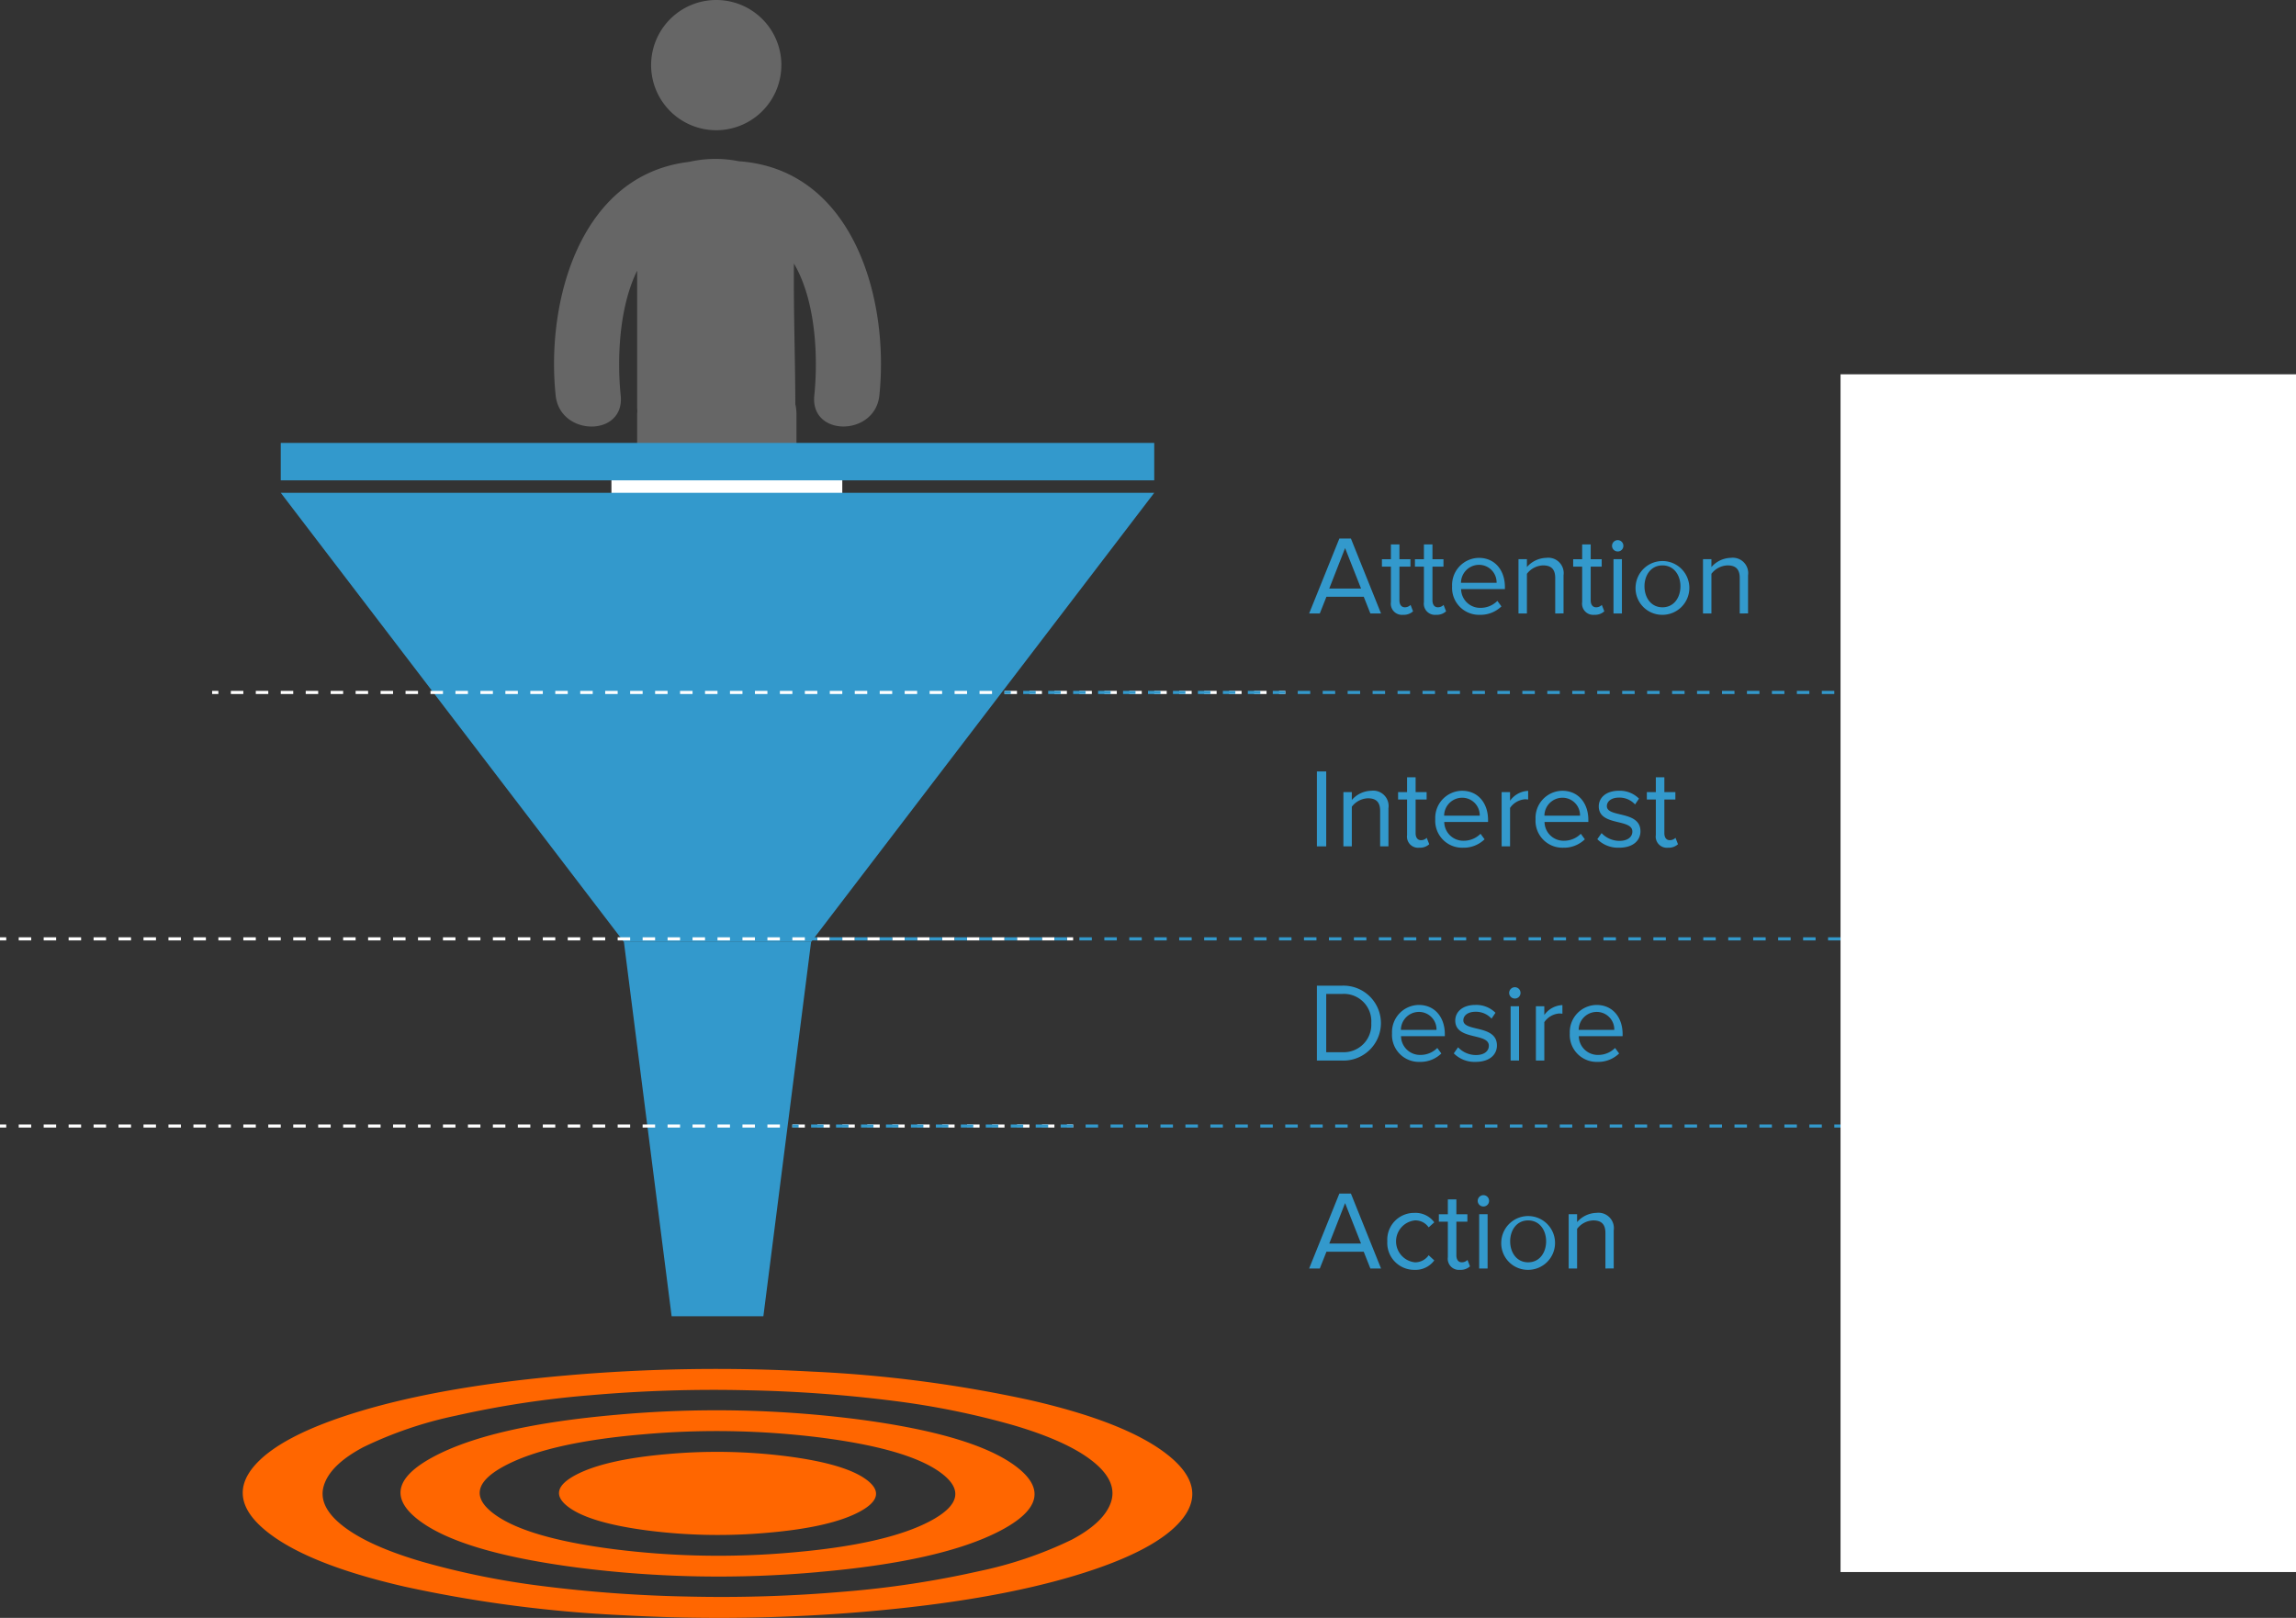 <svg id="Layer_2" data-name="Layer 2" xmlns="http://www.w3.org/2000/svg" xmlns:xlink="http://www.w3.org/1999/xlink" viewBox="0 0 368 259.344">
  <rect x="0" y="0" width="368" height="259.344" fill="#333333" stroke="none"/>
  <defs>
    <style>
      .cls-1, .cls-10, .cls-11, .cls-8, .cls-9 {
        fill: none;
      }

      .cls-2 {
        fill: #666;
      }

      .cls-3 {
        fill: #fff;
      }

      .cls-4 {
        fill: #39c;
      }

      .cls-5 {
        isolation: isolate;
      }

      .cls-6 {
        clip-path: url(#clip-path);
      }

      .cls-7 {
        fill: #f60;
      }

      .cls-8, .cls-9 {
        stroke: #fff;
      }

      .cls-10, .cls-11, .cls-8, .cls-9 {
        stroke-miterlimit: 10;
        stroke-width: 0.5px;
      }

      .cls-11, .cls-9 {
        stroke-dasharray: 2 2;
      }

      .cls-10, .cls-11 {
        stroke: #39c;
      }
    </style>
    <clipPath id="clip-path" transform="translate(14 -10)">
      <polygon class="cls-1" points="4.683 236.792 148.686 224.194 197.317 261.996 53.314 274.595 4.683 236.792"/>
    </clipPath>
  </defs>
  <title>funnel</title>
  <g>
    <path class="cls-2" d="M111.233,20.439A10.437,10.437,0,1,1,100.8,10a10.432,10.432,0,0,1,10.438,10.439Zm0,0" transform="translate(14 -10)"/>
    <path class="cls-2" d="M104.436,35.85a19,19,0,0,0-7.984.1C79.1,37.987,73.465,58.071,75.06,73.382c.689,6.626,11.128,6.692,10.424,0-.576-5.576-.327-14,2.637-19.992V75.226c0,.246.021.5.032.743,0,.113-.032.218-.032.33,0,17.323-.023,34.634-.747,51.948-.318,7.688,11.611,7.653,11.93,0,.564-13.571.7-27.139.735-40.71a13.71,13.71,0,0,0,1.7,0c.032,13.571.168,27.15.724,40.71.316,7.653,12.245,7.688,11.93,0-.712-17.314-.736-34.625-.736-51.948a6.857,6.857,0,0,0-.182-1.493c-.02-7.521-.3-15.039-.226-22.559,3.564,6.015,3.879,15.186,3.268,21.135-.7,6.681,9.736,6.614,10.427,0,1.627-15.641-4.275-36.243-22.5-37.532Zm0,0" transform="translate(14 -10)"/>
  </g>
  <rect class="cls-3" x="98" y="74" width="37" height="22"/>
  <rect class="cls-4" x="45" y="71" width="140" height="6"/>
  <polygon class="cls-4" points="130 151 100 151 45 79 185 79 130 151"/>
  <polygon class="cls-4" points="122.352 211 107.648 211 100 151 130 151 122.352 211"/>
  <g class="cls-5">
    <g class="cls-6">
      <g>
        <path class="cls-7" d="M80.739,233.645a154.71,154.71,0,0,0-21.683,3.291,63.817,63.817,0,0,0-14.8,5.033q-5.3,2.807-6.341,6.14T41,254.643q4.119,3.2,12.653,5.7a127.737,127.737,0,0,0,19.257,3.9,218.873,218.873,0,0,0,23.448,1.687,228.173,228.173,0,0,0,24.908-.785,154.65,154.65,0,0,0,21.683-3.291,63.906,63.906,0,0,0,14.813-5.034q5.3-2.807,6.34-6.14,1.017-3.336-3.094-6.535t-12.642-5.7a128.611,128.611,0,0,0-19.258-3.9,219.024,219.024,0,0,0-23.456-1.686,227.222,227.222,0,0,0-24.908.785M125.316,268.3a277.125,277.125,0,0,1-39.4.625,208.983,208.983,0,0,1-35.06-4.585Q35.61,260.837,29,255.693t-2.551-10.331q4.082-5.19,17.355-9.171,13.3-3.984,32.883-5.7a277.27,277.27,0,0,1,39.409-.626,208.631,208.631,0,0,1,35.051,4.586q15.246,3.5,21.856,8.641t2.554,10.333q-4.068,5.189-17.355,9.17t-32.883,5.7" transform="translate(14 -10)"/>
        <path class="cls-7" d="M88.842,239.943q-14.9,1.3-21.892,5T65,252.543q5.035,3.915,19.146,5.761a133.569,133.569,0,0,0,29.014.542q14.914-1.305,21.9-5t1.941-7.6q-5.031-3.912-19.134-5.76a133.642,133.642,0,0,0-29.023-.541M117.21,262a178.051,178.051,0,0,1-38.686-.722Q59.7,258.812,53,253.593t2.6-10.139q9.311-4.92,29.189-6.66a178.124,178.124,0,0,1,38.694.721q18.808,2.463,25.521,7.678t-2.6,10.141q-9.323,4.921-29.2,6.661" transform="translate(14 -10)"/>
        <path class="cls-7" d="M109.1,255.694a88.883,88.883,0,0,1-19.341-.36Q80.352,254.1,77,251.493t1.3-5.069q4.664-2.459,14.6-3.329a88.932,88.932,0,0,1,19.341.36q9.411,1.23,12.765,3.838t-1.3,5.072q-4.646,2.462-14.6,3.329" transform="translate(14 -10)"/>
      </g>
    </g>
  </g>
  <g>
    <line class="cls-8" x1="34" y1="111" x2="35" y2="111"/>
    <line class="cls-9" x1="37" y1="111" x2="204" y2="111"/>
    <line class="cls-8" x1="205" y1="111" x2="206" y2="111"/>
  </g>
  <g>
    <line class="cls-8" y1="180.5" x2="1" y2="180.5"/>
    <line class="cls-9" x1="3" y1="180.5" x2="170" y2="180.5"/>
    <line class="cls-8" x1="171" y1="180.5" x2="172" y2="180.5"/>
  </g>
  <g>
    <line class="cls-8" y1="150.5" x2="1" y2="150.5"/>
    <line class="cls-9" x1="3" y1="150.5" x2="170" y2="150.5"/>
    <line class="cls-8" x1="171" y1="150.5" x2="172" y2="150.5"/>
  </g>
  <g>
    <path class="cls-4" d="M205.642,108.339l-1.063-2.682H198.6l-1.063,2.682h-1.71l4.843-12.009h1.854l4.826,12.009ZM201.59,97.86l-2.538,6.482h5.095Z" transform="translate(14 -10)"/>
    <path class="cls-4" d="M208.933,106.521v-5.69h-1.44V99.643h1.44V97.266H210.3v2.377h1.765v1.188H210.3v5.4c0,.648.288,1.116.865,1.116a1.278,1.278,0,0,0,.918-.378l.4,1.026a2.191,2.191,0,0,1-1.6.559A1.784,1.784,0,0,1,208.933,106.521Z" transform="translate(14 -10)"/>
    <path class="cls-4" d="M214.225,106.521v-5.69h-1.44V99.643h1.44V97.266h1.368v2.377h1.765v1.188h-1.765v5.4c0,.648.288,1.116.865,1.116a1.278,1.278,0,0,0,.918-.378l.4,1.026a2.191,2.191,0,0,1-1.6.559A1.784,1.784,0,0,1,214.225,106.521Z" transform="translate(14 -10)"/>
    <path class="cls-4" d="M218.743,103.982a4.348,4.348,0,0,1,4.285-4.555c2.629,0,4.177,2.052,4.177,4.663v.342h-7.022a3.049,3.049,0,0,0,3.115,3.007,3.784,3.784,0,0,0,2.7-1.116l.648.882a4.8,4.8,0,0,1-3.457,1.351A4.316,4.316,0,0,1,218.743,103.982Zm4.267-3.439a2.9,2.9,0,0,0-2.845,2.881h5.708A2.815,2.815,0,0,0,223.01,100.543Z" transform="translate(14 -10)"/>
    <path class="cls-4" d="M235.269,108.339v-5.69c0-1.548-.793-2.016-1.963-2.016a3.389,3.389,0,0,0-2.575,1.35v6.356h-1.35v-8.7h1.35v1.26a4.257,4.257,0,0,1,3.115-1.476,2.466,2.466,0,0,1,2.755,2.808v6.1Z" transform="translate(14 -10)"/>
    <path class="cls-4" d="M239.586,106.521v-5.69h-1.44V99.643h1.44V97.266h1.369v2.377h1.764v1.188h-1.764v5.4c0,.648.288,1.116.864,1.116a1.278,1.278,0,0,0,.918-.378l.4,1.026a2.19,2.19,0,0,1-1.6.559A1.785,1.785,0,0,1,239.586,106.521Z" transform="translate(14 -10)"/>
    <path class="cls-4" d="M244.374,97.5a.922.922,0,0,1,.918-.918.907.907,0,0,1,.9.918.892.892,0,0,1-.9.9A.907.907,0,0,1,244.374,97.5Zm.234,10.839v-8.7h1.35v8.7Z" transform="translate(14 -10)"/>
    <path class="cls-4" d="M248.154,103.982a4.311,4.311,0,1,1,4.3,4.574A4.266,4.266,0,0,1,248.154,103.982Zm7.184,0c0-1.764-1.026-3.349-2.881-3.349s-2.881,1.585-2.881,3.349c0,1.783,1.027,3.367,2.881,3.367S255.338,105.765,255.338,103.982Z" transform="translate(14 -10)"/>
    <path class="cls-4" d="M264.842,108.339v-5.69c0-1.548-.793-2.016-1.963-2.016a3.39,3.39,0,0,0-2.575,1.35v6.356h-1.35v-8.7h1.35v1.26a4.259,4.259,0,0,1,3.115-1.476,2.466,2.466,0,0,1,2.755,2.808v6.1Z" transform="translate(14 -10)"/>
  </g>
  <g>
    <path class="cls-4" d="M197.071,145.673v-12.01h1.494v12.01Z" transform="translate(14 -10)"/>
    <path class="cls-4" d="M207.207,145.673v-5.69c0-1.548-.793-2.017-1.963-2.017a3.39,3.39,0,0,0-2.575,1.351v6.356h-1.35v-8.7h1.35v1.261a4.258,4.258,0,0,1,3.115-1.477,2.467,2.467,0,0,1,2.755,2.809v6.1Z" transform="translate(14 -10)"/>
    <path class="cls-4" d="M211.524,143.854v-5.689h-1.44v-1.189h1.44V134.6h1.369v2.376h1.764v1.189h-1.764v5.4c0,.648.288,1.117.864,1.117a1.278,1.278,0,0,0,.918-.379l.4,1.027a2.19,2.19,0,0,1-1.6.558A1.784,1.784,0,0,1,211.524,143.854Z" transform="translate(14 -10)"/>
    <path class="cls-4" d="M216.042,141.315a4.349,4.349,0,0,1,4.285-4.555c2.629,0,4.177,2.053,4.177,4.663v.343h-7.022a3.049,3.049,0,0,0,3.116,3.006,3.785,3.785,0,0,0,2.7-1.116l.648.883a4.8,4.8,0,0,1-3.457,1.35A4.316,4.316,0,0,1,216.042,141.315Zm4.268-3.439a2.9,2.9,0,0,0-2.846,2.881h5.708A2.815,2.815,0,0,0,220.31,137.876Z" transform="translate(14 -10)"/>
    <path class="cls-4" d="M226.68,145.673v-8.7h1.35v1.387a3.747,3.747,0,0,1,2.9-1.585v1.387a4.24,4.24,0,0,0-.522-.037,3.188,3.188,0,0,0-2.377,1.387v6.158Z" transform="translate(14 -10)"/>
    <path class="cls-4" d="M232.116,141.315a4.349,4.349,0,0,1,4.285-4.555c2.629,0,4.177,2.053,4.177,4.663v.343h-7.022a3.048,3.048,0,0,0,3.115,3.006,3.784,3.784,0,0,0,2.7-1.116l.648.883a4.8,4.8,0,0,1-3.457,1.35A4.316,4.316,0,0,1,232.116,141.315Zm4.267-3.439a2.9,2.9,0,0,0-2.845,2.881h5.708A2.815,2.815,0,0,0,236.383,137.876Z" transform="translate(14 -10)"/>
    <path class="cls-4" d="M242.016,144.521l.684-.973a3.94,3.94,0,0,0,2.862,1.243c1.333,0,2.071-.63,2.071-1.5,0-2.107-5.383-.81-5.383-4.033,0-1.368,1.152-2.5,3.223-2.5a4.334,4.334,0,0,1,3.222,1.261l-.63.936a3.359,3.359,0,0,0-2.592-1.1c-1.189,0-1.927.595-1.927,1.369,0,1.891,5.384.648,5.384,4.033,0,1.459-1.171,2.629-3.4,2.629A4.664,4.664,0,0,1,242.016,144.521Z" transform="translate(14 -10)"/>
    <path class="cls-4" d="M251.394,143.854v-5.689h-1.44v-1.189h1.44V134.6h1.368v2.376h1.765v1.189h-1.765v5.4c0,.648.288,1.117.864,1.117a1.281,1.281,0,0,0,.919-.379l.4,1.027a2.191,2.191,0,0,1-1.6.558A1.784,1.784,0,0,1,251.394,143.854Z" transform="translate(14 -10)"/>
  </g>
  <g>
    <path class="cls-4" d="M197.071,180.006V168h4.1a6.007,6.007,0,1,1,0,12.01Zm8.715-6a4.391,4.391,0,0,0-4.61-4.681h-2.611v9.344h2.611A4.416,4.416,0,0,0,205.786,174.01Z" transform="translate(14 -10)"/>
    <path class="cls-4" d="M209.113,175.648a4.349,4.349,0,0,1,4.285-4.555c2.629,0,4.177,2.053,4.177,4.663v.343h-7.022a3.048,3.048,0,0,0,3.115,3.006,3.784,3.784,0,0,0,2.7-1.116l.648.883a4.8,4.8,0,0,1-3.457,1.35A4.316,4.316,0,0,1,209.113,175.648Zm4.267-3.439a2.9,2.9,0,0,0-2.845,2.881h5.708A2.815,2.815,0,0,0,213.38,172.209Z" transform="translate(14 -10)"/>
    <path class="cls-4" d="M219.013,178.854l.684-.973a3.94,3.94,0,0,0,2.863,1.243c1.332,0,2.07-.63,2.07-1.5,0-2.107-5.383-.81-5.383-4.033,0-1.368,1.152-2.5,3.223-2.5a4.334,4.334,0,0,1,3.222,1.261l-.63.936a3.359,3.359,0,0,0-2.592-1.1c-1.189,0-1.927.595-1.927,1.369,0,1.891,5.384.648,5.384,4.033,0,1.459-1.171,2.629-3.4,2.629A4.664,4.664,0,0,1,219.013,178.854Z" transform="translate(14 -10)"/>
    <path class="cls-4" d="M227.887,169.167a.922.922,0,0,1,.918-.918.907.907,0,0,1,.9.918.892.892,0,0,1-.9.9A.907.907,0,0,1,227.887,169.167Zm.234,10.839v-8.7h1.35v8.7Z" transform="translate(14 -10)"/>
    <path class="cls-4" d="M232.171,180.006v-8.7h1.35V172.7a3.745,3.745,0,0,1,2.9-1.585V172.5a4.24,4.24,0,0,0-.522-.037,3.186,3.186,0,0,0-2.377,1.387v6.158Z" transform="translate(14 -10)"/>
    <path class="cls-4" d="M237.606,175.648a4.349,4.349,0,0,1,4.286-4.555c2.629,0,4.177,2.053,4.177,4.663v.343h-7.022a3.048,3.048,0,0,0,3.115,3.006,3.786,3.786,0,0,0,2.7-1.116l.648.883a4.8,4.8,0,0,1-3.457,1.35A4.317,4.317,0,0,1,237.606,175.648Zm4.268-3.439a2.9,2.9,0,0,0-2.845,2.881h5.708A2.816,2.816,0,0,0,241.874,172.209Z" transform="translate(14 -10)"/>
  </g>
  <g>
    <path class="cls-4" d="M205.642,213.339l-1.063-2.682H198.6l-1.063,2.682h-1.71l4.843-12.009h1.854l4.826,12.009ZM201.59,202.86l-2.538,6.482h5.095Z" transform="translate(14 -10)"/>
    <path class="cls-4" d="M208.356,208.982a4.3,4.3,0,0,1,4.34-4.555,3.723,3.723,0,0,1,3.187,1.512l-.9.811a2.56,2.56,0,0,0-2.214-1.117,3.378,3.378,0,0,0,0,6.716,2.621,2.621,0,0,0,2.214-1.134l.9.828a3.724,3.724,0,0,1-3.187,1.513A4.312,4.312,0,0,1,208.356,208.982Z" transform="translate(14 -10)"/>
    <path class="cls-4" d="M218.059,211.521v-5.69h-1.441v-1.188h1.441v-2.377h1.368v2.377h1.764v1.188h-1.764v5.4c0,.648.288,1.116.864,1.116a1.276,1.276,0,0,0,.918-.378l.4,1.026a2.188,2.188,0,0,1-1.6.559A1.784,1.784,0,0,1,218.059,211.521Z" transform="translate(14 -10)"/>
    <path class="cls-4" d="M222.846,202.5a.922.922,0,0,1,.919-.918.907.907,0,0,1,.9.918.891.891,0,0,1-.9.9A.907.907,0,0,1,222.846,202.5Zm.235,10.839v-8.7h1.35v8.7Z" transform="translate(14 -10)"/>
    <path class="cls-4" d="M226.626,208.982a4.311,4.311,0,1,1,4.3,4.574A4.266,4.266,0,0,1,226.626,208.982Zm7.184,0c0-1.764-1.026-3.349-2.881-3.349s-2.881,1.585-2.881,3.349c0,1.783,1.027,3.367,2.881,3.367S233.81,210.765,233.81,208.982Z" transform="translate(14 -10)"/>
    <path class="cls-4" d="M243.314,213.339v-5.69c0-1.548-.793-2.016-1.963-2.016a3.39,3.39,0,0,0-2.575,1.35v6.356h-1.35v-8.7h1.35v1.26a4.259,4.259,0,0,1,3.116-1.476,2.466,2.466,0,0,1,2.754,2.808v6.1Z" transform="translate(14 -10)"/>
  </g>
  <g>
    <line class="cls-10" x1="161" y1="111" x2="162" y2="111"/>
    <line class="cls-11" x1="164" y1="111" x2="331" y2="111"/>
    <line class="cls-10" x1="332" y1="111" x2="333" y2="111"/>
  </g>
  <g>
    <line class="cls-10" x1="127" y1="180.5" x2="128" y2="180.5"/>
    <line class="cls-11" x1="130" y1="180.5" x2="297" y2="180.5"/>
    <line class="cls-10" x1="298" y1="180.5" x2="299" y2="180.5"/>
  </g>
  <g>
    <line class="cls-10" x1="130" y1="150.5" x2="131" y2="150.5"/>
    <line class="cls-11" x1="133" y1="150.5" x2="300" y2="150.5"/>
    <line class="cls-10" x1="301" y1="150.5" x2="302" y2="150.5"/>
  </g>
  <rect class="cls-3" x="295" y="60" width="73" height="192"/>
</svg>

